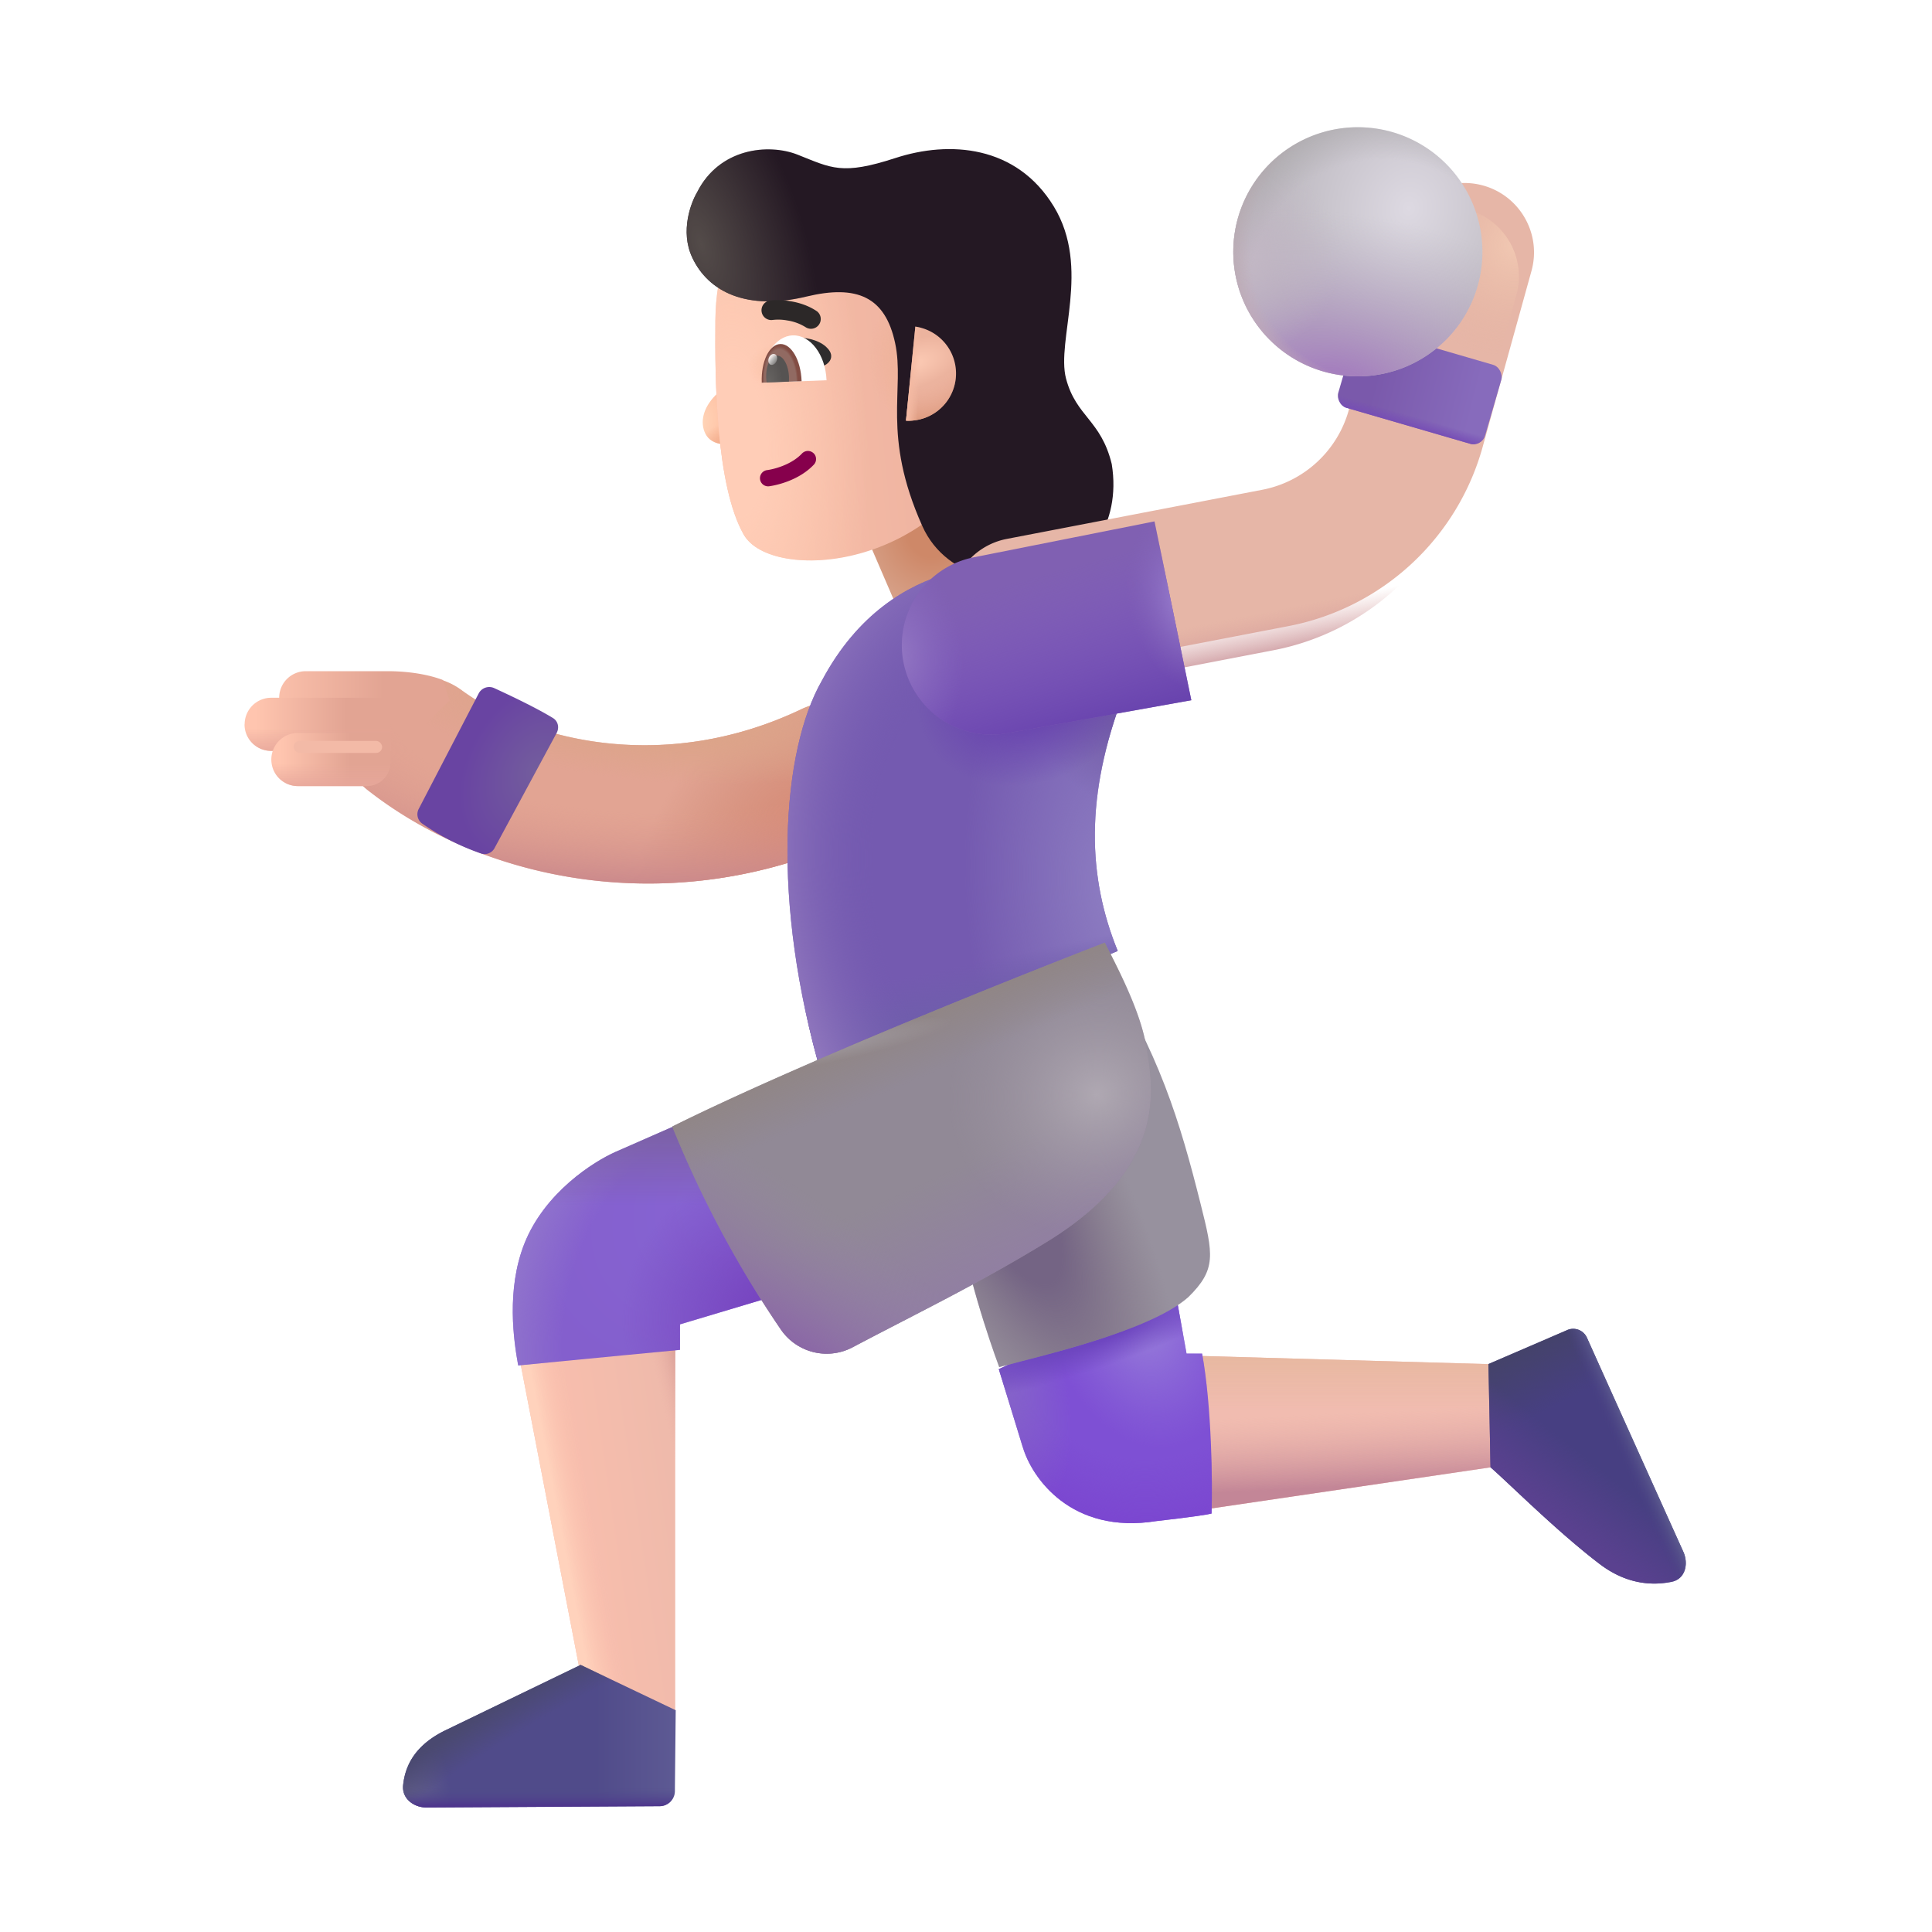 <svg xmlns="http://www.w3.org/2000/svg" fill="none" viewBox="0 0 32 32"><path fill="url(#svg-61e53f40-01af-44d5-beb6-11bd81579fdc-a)" d="m9.614 27.725-1-5.18 2.57-.476v6.36z"/><path fill="url(#svg-14f8b860-6415-4956-9d3a-2814c066a05a-b)" d="m9.614 27.725-1-5.18 2.57-.476v6.36z"/><path fill="url(#svg-67a7a5d6-4d80-4af3-8d5c-26b544e2a7a8-c)" d="m9.614 27.725-1-5.18 2.57-.476v6.36z"/><path fill="#F1BCB0" d="m24.747 24.295-4.774.703-.328-2.546 5.215.148z"/><path fill="url(#svg-1720eecd-e53a-450b-8bb2-c123784ad904-d)" d="m24.747 24.295-4.774.703-.328-2.546 5.215.148z"/><path fill="url(#svg-51ea4d42-d3bf-4ab6-aca7-3f3b609d2991-e)" d="m24.747 24.295-4.774.703-.328-2.546 5.215.148z"/><path fill="#7E50D4" d="m16.942 23.975-.398-1.297 2.906-1.383.203 1.125h.258c.162.9.172 2.141.156 2.649-.041.013-.301.056-.914.125-1.412.225-2.062-.719-2.21-1.219"/><path fill="url(#svg-48c99532-1315-4304-8e60-4a5b948e7051-f)" d="m16.942 23.975-.398-1.297 2.906-1.383.203 1.125h.258c.162.9.172 2.141.156 2.649-.041.013-.301.056-.914.125-1.412.225-2.062-.719-2.21-1.219"/><path fill="url(#svg-30988a8f-6397-42f2-b660-7a7d0cd0ace3-g)" d="m16.942 23.975-.398-1.297 2.906-1.383.203 1.125h.258c.162.9.172 2.141.156 2.649-.041.013-.301.056-.914.125-1.412.225-2.062-.719-2.21-1.219"/><path fill="url(#svg-cc254f29-249a-4c24-8cfd-37d8758d527a-h)" d="m16.942 23.975-.398-1.297 2.906-1.383.203 1.125h.258c.162.9.172 2.141.156 2.649-.041.013-.301.056-.914.125-1.412.225-2.062-.719-2.21-1.219"/><path fill="url(#svg-5c87ee3a-6b73-471d-bc33-660e0034d04d-i)" d="m16.942 23.975-.398-1.297 2.906-1.383.203 1.125h.258c.162.9.172 2.141.156 2.649-.041.013-.301.056-.914.125-1.412.225-2.062-.719-2.21-1.219"/><path fill="url(#svg-860ee679-e650-4433-8c0e-d99f633288d7-j)" d="m10.2 19.077 1.016-.446 1.61 2.836-1.563.469v.422l-2.68.258c-.073-.399-.2-1.251.102-2.016.335-.848 1.148-1.362 1.515-1.523"/><path fill="url(#svg-be1674e6-cc46-4922-a522-a1a1bc06b428-k)" d="m10.2 19.077 1.016-.446 1.61 2.836-1.563.469v.422l-2.68.258c-.073-.399-.2-1.251.102-2.016.335-.848 1.148-1.362 1.515-1.523"/><path fill="url(#svg-32715c39-14b6-4121-aaac-42c6815a065c-l)" d="m10.2 19.077 1.016-.446 1.61 2.836-1.563.469v.422l-2.68.258c-.073-.399-.2-1.251.102-2.016.335-.848 1.148-1.362 1.515-1.523"/><path fill="url(#svg-577fbfec-9aa2-4418-81a2-6744bdd9a96a-m)" d="m10.2 19.077 1.016-.446 1.61 2.836-1.563.469v.422l-2.68.258c-.073-.399-.2-1.251.102-2.016.335-.848 1.148-1.362 1.515-1.523"/><g filter="url(#svg-2772db99-15ba-41c4-9f48-3b1b32544dfd-n)"><path fill="#97919E" d="M16.55 22.745s-.464-1.232-.64-2.275c-.176-1.044 2.336-4.437 2.336-4.437.95 1.49 1.296 2.635 1.641 4.012.209.833.264 1.08-.204 1.539-.637.569-2.49.982-3.133 1.16"/><path fill="url(#svg-ec53b636-b33e-4281-bfc7-b59cf1243be7-o)" d="M16.55 22.745s-.464-1.232-.64-2.275c-.176-1.044 2.336-4.437 2.336-4.437.95 1.49 1.296 2.635 1.641 4.012.209.833.264 1.08-.204 1.539-.637.569-2.49.982-3.133 1.16"/></g><path fill="#E2A493" fill-rule="evenodd" d="M6.035 11.676a1.15 1.15 0 0 1 1.607-.247c1.178.864 3.405 1.382 5.632.317a1.15 1.15 0 1 1 .993 2.075c-3.032 1.45-6.188.803-8.137-.703-.512-.376-.471-.93-.095-1.442" clip-rule="evenodd"/><path fill="url(#svg-3293458b-61f3-49cd-9f2f-5755a8eaa9de-p)" fill-rule="evenodd" d="M6.035 11.676a1.15 1.15 0 0 1 1.607-.247c1.178.864 3.405 1.382 5.632.317a1.15 1.15 0 1 1 .993 2.075c-3.032 1.45-6.188.803-8.137-.703-.512-.376-.471-.93-.095-1.442" clip-rule="evenodd"/><path fill="url(#svg-f8985a4a-8df4-451e-8283-9674e3e73284-q)" fill-rule="evenodd" d="M6.035 11.676a1.15 1.15 0 0 1 1.607-.247c1.178.864 3.405 1.382 5.632.317a1.15 1.15 0 1 1 .993 2.075c-3.032 1.45-6.188.803-8.137-.703-.512-.376-.471-.93-.095-1.442" clip-rule="evenodd"/><path fill="url(#svg-2eb4e987-c3c3-439a-b439-89e743aa40ba-r)" fill-rule="evenodd" d="M6.035 11.676a1.15 1.15 0 0 1 1.607-.247c1.178.864 3.405 1.382 5.632.317a1.15 1.15 0 1 1 .993 2.075c-3.032 1.45-6.188.803-8.137-.703-.512-.376-.471-.93-.095-1.442" clip-rule="evenodd"/><path fill="url(#svg-d702177d-1662-4d89-b68a-72dc78d5da9d-s)" d="M13.976 8.014h2.217v3.3h-2.217z" transform="rotate(-23.31 13.976 8.014)"/><path fill="url(#svg-e9b8f6bf-4b76-4d7d-9b37-50d2f6b9d56a-t)" d="M11.847 6.551c.162-.164.24-.403.259-.502l.193-.007.047 1.21c-.226.156-.557.146-.664-.071-.091-.186-.037-.424.165-.63"/><path fill="url(#svg-8031331b-d13c-4396-af13-08246114d2e1-u)" d="M11.847 6.551c.162-.164.24-.403.259-.502l.193-.007.047 1.21c-.226.156-.557.146-.664-.071-.091-.186-.037-.424.165-.63"/><g filter="url(#svg-fce0d896-23c1-491e-9e9f-96bce1f7d8d5-v)"><path fill="url(#svg-bc33d131-4b31-4e94-a783-670607da520d-w)" d="M12.049 5.505c.008-.863.271-1.29.398-1.416l4.016-.154.198 3.401c-.845 2.319-3.687 2.526-4.144 1.716s-.478-2.547-.468-3.547"/><path fill="url(#svg-49a136ea-49c1-46b7-b548-ad2608f5f5df-x)" d="M12.049 5.505c.008-.863.271-1.29.398-1.416l4.016-.154.198 3.401c-.845 2.319-3.687 2.526-4.144 1.716s-.478-2.547-.468-3.547"/><path fill="url(#svg-6e61844e-9227-44dd-8399-146903f26f94-y)" d="M12.049 5.505c.008-.863.271-1.29.398-1.416l4.016-.154.198 3.401c-.845 2.319-3.687 2.526-4.144 1.716s-.478-2.547-.468-3.547"/><path fill="url(#svg-7dfb2b16-2817-4040-b149-f95d5ce2e8e6-z)" d="M12.049 5.505c.008-.863.271-1.29.398-1.416l4.016-.154.198 3.401c-.845 2.319-3.687 2.526-4.144 1.716s-.478-2.547-.468-3.547"/></g><g filter="url(#svg-9918bb2c-5623-4434-805d-ed8cb07c36db-A)"><path fill="#241823" d="M11.864 4.061c-.202-.434-.017-.908.08-1.072.368-.738 1.185-.817 1.665-.628.564.223.734.346 1.623.056.89-.29 2.003-.216 2.623.804s.035 2.217.202 2.85c.168.634.578.681.757 1.415.166 1.021-.443 1.714-1 1.886-.558.173-1.724.067-2.138-.86-.678-1.517-.285-2.262-.45-3.03-.164-.769-.634-.97-1.469-.77-.981.237-1.624-.073-1.893-.65"/><path fill="url(#svg-31dec3f3-fa83-45c1-8997-9ee63e1a3855-B)" d="M11.864 4.061c-.202-.434-.017-.908.08-1.072.368-.738 1.185-.817 1.665-.628.564.223.734.346 1.623.056.89-.29 2.003-.216 2.623.804s.035 2.217.202 2.85c.168.634.578.681.757 1.415.166 1.021-.443 1.714-1 1.886-.558.173-1.724.067-2.138-.86-.678-1.517-.285-2.262-.45-3.03-.164-.769-.634-.97-1.469-.77-.981.237-1.624-.073-1.893-.65"/></g><path fill="url(#svg-0872edce-c485-4618-aef4-1e50e05271d0-C)" d="m15.006 6.967.155-1.557a.783.783 0 0 1-.155 1.557"/><path fill="url(#svg-8d78e137-3c43-4a31-821f-23b2ce69094c-D)" d="m15.006 6.967.155-1.557a.783.783 0 0 1-.155 1.557"/><path fill="url(#svg-6c5059e0-a519-40f9-b171-4906bbb92de1-E)" d="m15.006 6.967.155-1.557a.783.783 0 0 1-.155 1.557"/><path fill="#2F2C2D" d="M13.687 5.748c-.147-.136-.383-.16-.482-.154l.345.49c.158-.016.32-.167.136-.336"/><path fill="#86004C" fill-rule="evenodd" d="M13.475 7.506a.135.135 0 0 1 .005.19c-.247.261-.615.34-.732.357a.135.135 0 1 1-.038-.267c.1-.014.392-.082.574-.275a.135.135 0 0 1 .19-.005" clip-rule="evenodd"/><g filter="url(#svg-28bab8f1-1638-4a61-b1af-a4e3e2526605-F)"><path fill="#2C2828" fill-rule="evenodd" d="M13.135 5.207a.8.8 0 0 0-.234-.008.162.162 0 0 1-.052-.32c.076-.012.2-.013.337.009.138.022.302.07.447.169a.162.162 0 0 1-.182.267.8.8 0 0 0-.316-.117" clip-rule="evenodd"/></g><path fill="#fff" d="m12.626 6.339 1.064-.041c-.016-.422-.268-.754-.561-.743s-.519.362-.503.784"/><path fill="url(#svg-22feedce-7ab5-41ba-bfe7-664caf4283b1-G)" d="M13.277 6.314V6.31c-.013-.345-.171-.619-.354-.612s-.319.292-.306.637v.004z"/><path fill="url(#svg-35deb91a-98e6-4559-95f6-c7855d6b55bb-H)" d="M13.067 6.32a1 1 0 0 0 .001-.077c-.008-.199-.098-.357-.202-.353s-.183.168-.175.368a1 1 0 0 0 .007.077z"/><ellipse cx="12.799" cy="5.953" fill="url(#svg-68957db8-6d00-4bf8-9fe8-1869f36ee3b9-I)" rx=".069" ry=".094" transform="rotate(22.414 12.799 5.953)"/><g filter="url(#svg-e6c8c74f-93d1-4169-a338-f04e02374905-J)"><path fill="#745AB0" d="m15.493 9.4.674-.168c.233-.059.476-.07.713-.03l1.53 2.194c-.642 1.685-.594 3.034-.097 4.255l-4.898 2.074c-.855-2.918-.665-5.398 0-6.555.597-1.12 1.426-1.582 2.078-1.77"/><path fill="url(#svg-e8194cba-9fc8-42ef-afe9-a9ad59767064-K)" d="m15.493 9.4.674-.168c.233-.059.476-.07.713-.03l1.53 2.194c-.642 1.685-.594 3.034-.097 4.255l-4.898 2.074c-.855-2.918-.665-5.398 0-6.555.597-1.12 1.426-1.582 2.078-1.77"/><path fill="url(#svg-590f9e73-f7a8-499d-984a-eddd3d978dd3-L)" d="m15.493 9.4.674-.168c.233-.059.476-.07.713-.03l1.53 2.194c-.642 1.685-.594 3.034-.097 4.255l-4.898 2.074c-.855-2.918-.665-5.398 0-6.555.597-1.12 1.426-1.582 2.078-1.77"/><path fill="url(#svg-ce2ec958-b125-4f2d-81dd-e5f2265f8070-M)" d="m15.493 9.4.674-.168c.233-.059.476-.07.713-.03l1.53 2.194c-.642 1.685-.594 3.034-.097 4.255l-4.898 2.074c-.855-2.918-.665-5.398 0-6.555.597-1.12 1.426-1.582 2.078-1.77"/><path fill="url(#svg-1c8ca6bf-ab4c-44a3-a8e7-e8d270d7bc0a-N)" d="m15.493 9.4.674-.168c.233-.059.476-.07.713-.03l1.53 2.194c-.642 1.685-.594 3.034-.097 4.255l-4.898 2.074c-.855-2.918-.665-5.398 0-6.555.597-1.12 1.426-1.582 2.078-1.77"/><path fill="url(#svg-8b1e62a4-5b19-4bbc-833d-eb37061a64f4-O)" d="m15.493 9.4.674-.168c.233-.059.476-.07.713-.03l1.53 2.194c-.642 1.685-.594 3.034-.097 4.255l-4.898 2.074c-.855-2.918-.665-5.398 0-6.555.597-1.12 1.426-1.582 2.078-1.77"/></g><path fill="url(#svg-eeef44df-a572-440e-8178-55fbe9c5895a-P)" d="m7.403 28.647 2.214-1.071 1.575.751-.014 1.34a.253.253 0 0 1-.252.249l-3.854.022c-.221.002-.418-.15-.395-.369.046-.453.333-.737.726-.922"/><path fill="url(#svg-559b2030-d840-4983-af88-cae8c359941e-Q)" d="m7.403 28.647 2.214-1.071 1.575.751-.014 1.34a.253.253 0 0 1-.252.249l-3.854.022c-.221.002-.418-.15-.395-.369.046-.453.333-.737.726-.922"/><path fill="url(#svg-7ddf3361-8e49-435a-b4e0-23ee839cfd82-R)" d="m7.403 28.647 2.214-1.071 1.575.751-.014 1.34a.253.253 0 0 1-.252.249l-3.854.022c-.221.002-.418-.15-.395-.369.046-.453.333-.737.726-.922"/><path fill="url(#svg-8d86ee8b-df96-4281-943b-728003b62b5f-S)" d="m7.403 28.647 2.214-1.071 1.575.751-.014 1.34a.253.253 0 0 1-.252.249l-3.854.022c-.221.002-.418-.15-.395-.369.046-.453.333-.737.726-.922"/><path fill="#473F82" d="m25.947 22.035-1.294.558.035 1.71c.33.289 1.104 1.066 1.808 1.602.46.35.894.355 1.192.295.226-.045.287-.3.188-.509l-1.594-3.539a.25.25 0 0 0-.335-.117"/><path fill="url(#svg-9d93f824-146b-49ee-85d6-878d7214f4b2-T)" d="m25.947 22.035-1.294.558.035 1.71c.33.289 1.104 1.066 1.808 1.602.46.35.894.355 1.192.295.226-.045.287-.3.188-.509l-1.594-3.539a.25.25 0 0 0-.335-.117"/><path fill="url(#svg-9a87e3c1-8554-4268-ad87-904356a72d91-U)" d="m25.947 22.035-1.294.558.035 1.71c.33.289 1.104 1.066 1.808 1.602.46.35.894.355 1.192.295.226-.045.287-.3.188-.509l-1.594-3.539a.25.25 0 0 0-.335-.117"/><path fill="url(#svg-fb204dcb-d8d6-4bfa-9ca1-d768c3c87e4e-V)" d="m25.947 22.035-1.294.558.035 1.71c.33.289 1.104 1.066 1.808 1.602.46.35.894.355 1.192.295.226-.045.287-.3.188-.509l-1.594-3.539a.25.25 0 0 0-.335-.117"/><path fill="#918996" d="M18.3 15.613s-4.632 1.787-7.165 3.046a17.6 17.6 0 0 0 1.804 3.37.92.92 0 0 0 1.198.278c1.085-.572 2.045-1.031 3.183-1.726 2.04-1.244 1.784-2.567 1.663-3.264-.105-.604-.492-1.322-.684-1.704"/><path fill="url(#svg-646ffc8a-dfc0-484b-90a8-f5fedb06c19c-W)" d="M18.3 15.613s-4.632 1.787-7.165 3.046a17.6 17.6 0 0 0 1.804 3.37.92.92 0 0 0 1.198.278c1.085-.572 2.045-1.031 3.183-1.726 2.04-1.244 1.784-2.567 1.663-3.264-.105-.604-.492-1.322-.684-1.704"/><path fill="url(#svg-ab22d6bb-a2fb-45fa-a32e-4dd29e873794-X)" d="M18.3 15.613s-4.632 1.787-7.165 3.046a17.6 17.6 0 0 0 1.804 3.37.92.92 0 0 0 1.198.278c1.085-.572 2.045-1.031 3.183-1.726 2.04-1.244 1.784-2.567 1.663-3.264-.105-.604-.492-1.322-.684-1.704"/><path fill="url(#svg-03d764f9-8885-49a4-8706-30d6e36bf374-Y)" d="M18.3 15.613s-4.632 1.787-7.165 3.046a17.6 17.6 0 0 0 1.804 3.37.92.92 0 0 0 1.198.278c1.085-.572 2.045-1.031 3.183-1.726 2.04-1.244 1.784-2.567 1.663-3.264-.105-.604-.492-1.322-.684-1.704"/><path fill="url(#svg-f9dfdb57-9d82-4c4c-8c91-2258ea2cfa48-Z)" d="M18.3 15.613s-4.632 1.787-7.165 3.046a17.6 17.6 0 0 0 1.804 3.37.92.92 0 0 0 1.198.278c1.085-.572 2.045-1.031 3.183-1.726 2.04-1.244 1.784-2.567 1.663-3.264-.105-.604-.492-1.322-.684-1.704"/><path fill="url(#svg-69493df2-157c-4a2f-afa6-2804b5d35c19-aa)" d="M18.3 15.613s-4.632 1.787-7.165 3.046a17.6 17.6 0 0 0 1.804 3.37.92.92 0 0 0 1.198.278c1.085-.572 2.045-1.031 3.183-1.726 2.04-1.244 1.784-2.567 1.663-3.264-.105-.604-.492-1.322-.684-1.704"/><g filter="url(#svg-0c3d6107-590f-4b22-bc73-8675c6fb5896-ab)"><path fill="#E6B6A7" fill-rule="evenodd" d="M24.316 3.473c.611.17.97.803.8 1.415l-.809 2.916a4.15 4.15 0 0 1-3.214 2.966l-4.232.815a1.15 1.15 0 1 1-.435-2.259l4.232-.814a1.85 1.85 0 0 0 1.433-1.323l.809-2.915a1.15 1.15 0 0 1 1.416-.801" clip-rule="evenodd"/></g><path fill="url(#svg-726f1cf6-0663-4d2e-a56d-2cd69d089feb-ac)" fill-rule="evenodd" d="M24.316 3.473c.611.17.97.803.8 1.415l-.809 2.916a4.15 4.15 0 0 1-3.214 2.966l-4.232.815a1.15 1.15 0 1 1-.435-2.259l4.232-.814a1.85 1.85 0 0 0 1.433-1.323l.809-2.915a1.15 1.15 0 0 1 1.416-.801" clip-rule="evenodd"/><path fill="url(#svg-62e2fdc3-8d3d-4bc4-9781-a0358c0acd31-ad)" fill-rule="evenodd" d="M24.316 3.473c.611.17.97.803.8 1.415l-.809 2.916a4.15 4.15 0 0 1-3.214 2.966l-4.232.815a1.15 1.15 0 1 1-.435-2.259l4.232-.814a1.85 1.85 0 0 0 1.433-1.323l.809-2.915a1.15 1.15 0 0 1 1.416-.801" clip-rule="evenodd"/><path fill="#8060B2" d="m19.732 11.598-.61-2.962-3.005.597a1.483 1.483 0 0 0 .55 2.914z"/><path fill="url(#svg-e59aab7f-8153-42ec-9fd9-c9bec06211ef-ae)" d="m19.732 11.598-.61-2.962-3.005.597a1.483 1.483 0 0 0 .55 2.914z"/><path fill="url(#svg-c159d41e-85b3-4801-89a4-22aee0fe13c9-af)" d="m19.732 11.598-.61-2.962-3.005.597a1.483 1.483 0 0 0 .55 2.914z"/><path fill="url(#svg-b242db38-6cf5-4fa6-8290-f360322d1313-ag)" d="m19.732 11.598-.61-2.962-3.005.597a1.483 1.483 0 0 0 .55 2.914z"/><rect width="2.533" height="1.362" x="22.49" y="5.391" fill="url(#svg-624249b5-e9b1-4702-90f5-04b072fa1daa-ah)" rx=".2" transform="rotate(16.21 22.49 5.391)"/><rect width="2.533" height="1.362" x="22.49" y="5.391" fill="url(#svg-5ee77eff-86cb-41b9-b859-fe5bfa7a8683-ai)" rx=".2" transform="rotate(16.21 22.49 5.391)"/><path fill="url(#svg-26631d21-1e1b-4015-8317-a45e847b67af-aj)" d="M4.624 11.557a.44.44 0 0 1 .44-.44h1.373c.113 0 .54.008.9.147l.109.34-.403.393h-1.98a.44.44 0 0 1-.44-.44"/><path fill="url(#svg-317c1ee5-a662-42e8-a854-b6c38bf28cd6-ak)" d="M4.052 11.997a.44.44 0 0 1 .44-.44H6.47v.88H4.49a.44.44 0 0 1-.44-.44"/><path fill="url(#svg-d282c680-99ec-4991-ae66-1da5d36ee11d-al)" d="M4.052 11.997a.44.44 0 0 1 .44-.44H6.47v.88H4.49a.44.44 0 0 1-.44-.44"/><path fill="url(#svg-3b79fd8c-67c5-42a6-889d-a1377f0ff813-am)" d="M4.494 12.58a.44.44 0 0 1 .44-.44h1.537v.48a.4.4 0 0 1-.4.4H4.934a.44.44 0 0 1-.44-.44"/><path fill="url(#svg-c987c013-8ff9-4e7d-adde-70bf7ea55aac-an)" d="M4.494 12.58a.44.44 0 0 1 .44-.44h1.537v.48a.4.4 0 0 1-.4.4H4.934a.44.44 0 0 1-.44-.44"/><g filter="url(#svg-e6766bdc-1e78-4472-8086-2e473df010be-ao)"><path fill="url(#svg-8d3bb549-6ee3-478f-b389-47bd230c3d2f-ap)" d="M7.828 11.587a.197.197 0 0 1 .257-.09c.244.112.695.325.974.496.085.052.108.16.061.247l-1.028 1.906a.186.186 0 0 1-.223.091 4 4 0 0 1-.975-.495.19.19 0 0 1-.057-.247z"/></g><path fill="url(#svg-fdad4eab-5ed8-4b2c-9b4a-d934f85cd7d8-aq)" d="M24.553 4.125a2.063 2.063 0 1 1-4.125 0 2.063 2.063 0 0 1 4.125 0"/><path fill="url(#svg-702cebc7-509f-4c99-85b4-145ce0ff83b6-ar)" d="M24.553 4.125a2.063 2.063 0 1 1-4.125 0 2.063 2.063 0 0 1 4.125 0"/><path fill="url(#svg-b5f059ed-bcbe-4560-8e79-6b44ead10660-as)" d="M24.553 4.125a2.063 2.063 0 1 1-4.125 0 2.063 2.063 0 0 1 4.125 0"/><path fill="url(#svg-5328df46-4e00-470c-882a-d4333b64a317-at)" d="M24.553 4.125a2.063 2.063 0 1 1-4.125 0 2.063 2.063 0 0 1 4.125 0"/><path fill="url(#svg-4e421bd0-c89d-4630-b6ea-4fd0db03053d-au)" d="M24.553 4.125a2.063 2.063 0 1 1-4.125 0 2.063 2.063 0 0 1 4.125 0"/><g filter="url(#svg-7ad2e0f1-3374-4633-ae75-d44ac818829a-av)"><rect width="1.465" height=".199" x="4.864" y="12.272" fill="#F3BAA7" rx=".099"/></g><defs><radialGradient id="svg-48c99532-1315-4304-8e60-4a5b948e7051-f" cx="0" cy="0" r="1" gradientTransform="rotate(73.906 -5.023 23.477)scale(2.232 1.561)" gradientUnits="userSpaceOnUse"><stop offset=".146" stop-color="#9579D9"/><stop offset="1" stop-color="#8D6BDA" stop-opacity="0"/></radialGradient><radialGradient id="svg-30988a8f-6397-42f2-b660-7a7d0cd0ace3-g" cx="0" cy="0" r="1" gradientTransform="matrix(-.572 2.948 -3.266 -.633 18.88 22.28)" gradientUnits="userSpaceOnUse"><stop offset=".625" stop-color="#7B46D0" stop-opacity="0"/><stop offset="1" stop-color="#7B46D0"/></radialGradient><radialGradient id="svg-cc254f29-249a-4c24-8cfd-37d8758d527a-h" cx="0" cy="0" r="1" gradientTransform="matrix(.807 2.501 -1.156 .373 16.338 22.544)" gradientUnits="userSpaceOnUse"><stop stop-color="#886AC6"/><stop offset="1" stop-color="#886AC6" stop-opacity="0"/></radialGradient><radialGradient id="svg-5c87ee3a-6b73-471d-bc33-660e0034d04d-i" cx="0" cy="0" r="1" gradientTransform="rotate(71.565 -6.364 23.576)scale(.544 3.1)" gradientUnits="userSpaceOnUse"><stop offset=".241" stop-color="#6E46C0"/><stop offset="1" stop-color="#6E46C0" stop-opacity="0"/></radialGradient><radialGradient id="svg-860ee679-e650-4433-8c0e-d99f633288d7-j" cx="0" cy="0" r="1" gradientTransform="matrix(-3.805 2.25 -1.481 -2.504 12.825 19.514)" gradientUnits="userSpaceOnUse"><stop offset=".313" stop-color="#8663D2"/><stop offset="1" stop-color="#845FCD"/></radialGradient><radialGradient id="svg-be1674e6-cc46-4922-a522-a1a1bc06b428-k" cx="0" cy="0" r="1" gradientTransform="rotate(-134.88 10.934 8.218)scale(2.47 2.568)" gradientUnits="userSpaceOnUse"><stop offset=".132" stop-color="#7745C0"/><stop offset="1" stop-color="#7745C0" stop-opacity="0"/></radialGradient><radialGradient id="svg-32715c39-14b6-4121-aaac-42c6815a065c-l" cx="0" cy="0" r="1" gradientTransform="matrix(-3.621 -1.172 1.5 -4.636 12.114 21.795)" gradientUnits="userSpaceOnUse"><stop offset=".713" stop-color="#9277CC" stop-opacity="0"/><stop offset="1" stop-color="#9277CC"/></radialGradient><radialGradient id="svg-ec53b636-b33e-4281-bfc7-b59cf1243be7-o" cx="0" cy="0" r="1" gradientTransform="matrix(2.438 4.75 -1.701 .873 16.614 19.782)" gradientUnits="userSpaceOnUse"><stop offset=".329" stop-color="#746484"/><stop offset="1" stop-color="#827483" stop-opacity="0"/></radialGradient><radialGradient id="svg-3293458b-61f3-49cd-9f2f-5755a8eaa9de-p" cx="0" cy="0" r="1" gradientTransform="rotate(-137.447 9.529 4.431)scale(2.588 3.674)" gradientUnits="userSpaceOnUse"><stop offset=".243" stop-color="#D78C77"/><stop offset="1" stop-color="#CA8571" stop-opacity="0"/><stop offset="1" stop-color="#D78C77" stop-opacity="0"/></radialGradient><radialGradient id="svg-f8985a4a-8df4-451e-8283-9674e3e73284-q" cx="0" cy="0" r="1" gradientTransform="rotate(90.588 -.382 11.313)scale(3.047 8.207)" gradientUnits="userSpaceOnUse"><stop offset=".543" stop-color="#DB988D" stop-opacity="0"/><stop offset=".952" stop-color="#C9878B"/></radialGradient><radialGradient id="svg-2eb4e987-c3c3-439a-b439-89e743aa40ba-r" cx="0" cy="0" r="1" gradientTransform="matrix(-.125 1.156 -4.127 -.446 10.63 11.764)" gradientUnits="userSpaceOnUse"><stop offset=".411" stop-color="#DCA489"/><stop offset="1" stop-color="#DCA489" stop-opacity="0"/></radialGradient><radialGradient id="svg-d702177d-1662-4d89-b68a-72dc78d5da9d-s" cx="0" cy="0" r="1" gradientTransform="matrix(.119 1.971 -1.848 .112 14.966 9.342)" gradientUnits="userSpaceOnUse"><stop offset=".198" stop-color="#CE8868"/><stop offset=".811" stop-color="#DAAA94"/></radialGradient><radialGradient id="svg-e9b8f6bf-4b76-4d7d-9b37-50d2f6b9d56a-t" cx="0" cy="0" r="1" gradientTransform="rotate(26.216 -9.328 28.322)scale(.583 .824)" gradientUnits="userSpaceOnUse"><stop offset=".101" stop-color="#FFD4B7"/><stop offset=".684" stop-color="#FFC4A7"/></radialGradient><radialGradient id="svg-8031331b-d13c-4396-af13-08246114d2e1-u" cx="0" cy="0" r="1" gradientTransform="rotate(-114.579 8.364 -.175)scale(.339 .509)" gradientUnits="userSpaceOnUse"><stop stop-color="#F0AA89"/><stop offset="1" stop-color="#F0AA89" stop-opacity="0"/></radialGradient><radialGradient id="svg-49a136ea-49c1-46b7-b548-ad2608f5f5df-x" cx="0" cy="0" r="1" gradientTransform="rotate(-179.031 7.758 2.997)scale(.91 1.109)" gradientUnits="userSpaceOnUse"><stop offset=".156" stop-color="#EEB298"/><stop offset="1" stop-color="#EEB298" stop-opacity="0"/></radialGradient><radialGradient id="svg-6e61844e-9227-44dd-8399-146903f26f94-y" cx="0" cy="0" r="1" gradientTransform="matrix(-.214 -5.581 2.169 -.083 12.396 7.524)" gradientUnits="userSpaceOnUse"><stop offset=".219" stop-color="#FFCDB7"/><stop offset="1" stop-color="#FFCDB7" stop-opacity="0"/></radialGradient><radialGradient id="svg-7dfb2b16-2817-4040-b149-f95d5ce2e8e6-z" cx="0" cy="0" r="1" gradientTransform="matrix(.016 .42 -.655 .025 13.24 6.262)" gradientUnits="userSpaceOnUse"><stop offset=".155" stop-color="#FABFA4"/><stop offset="1" stop-color="#FABFA4" stop-opacity="0"/></radialGradient><radialGradient id="svg-31dec3f3-fa83-45c1-8997-9ee63e1a3855-B" cx="0" cy="0" r="1" gradientTransform="matrix(1.634 -.528 1.131 3.501 12.01 3.851)" gradientUnits="userSpaceOnUse"><stop stop-color="#534B49"/><stop offset="1" stop-color="#534B49" stop-opacity="0"/></radialGradient><radialGradient id="svg-0872edce-c485-4618-aef4-1e50e05271d0-C" cx="0" cy="0" r="1" gradientTransform="matrix(.773 -.257 .125 .377 15.133 6.021)" gradientUnits="userSpaceOnUse"><stop offset=".17" stop-color="#FAC7B1"/><stop offset="1" stop-color="#ECB39E"/></radialGradient><radialGradient id="svg-8d78e137-3c43-4a31-821f-23b2ce69094c-D" cx="0" cy="0" r="1" gradientTransform="matrix(.292 1.26 -1.313 .304 15.155 5.696)" gradientUnits="userSpaceOnUse"><stop offset=".556" stop-color="#E7A792" stop-opacity="0"/><stop offset="1" stop-color="#DD9A7E"/><stop offset="1" stop-color="#E7A792"/></radialGradient><radialGradient id="svg-22feedce-7ab5-41ba-bfe7-664caf4283b1-G" cx="0" cy="0" r="1" gradientTransform="matrix(.294 -.011 .022 .572 12.924 6.304)" gradientUnits="userSpaceOnUse"><stop offset=".895" stop-color="#916A62"/><stop offset="1" stop-color="#824D44"/></radialGradient><radialGradient id="svg-35deb91a-98e6-4559-95f6-c7855d6b55bb-H" cx="0" cy="0" r="1" gradientTransform="matrix(.268 -.01 .022 .581 12.744 6.333)" gradientUnits="userSpaceOnUse"><stop stop-color="#666361"/><stop offset=".813" stop-color="#565352"/></radialGradient><radialGradient id="svg-e8194cba-9fc8-42ef-afe9-a9ad59767064-K" cx="0" cy="0" r="1" gradientTransform="rotate(176.945 8.954 7.552)scale(2.511 5.077)" gradientUnits="userSpaceOnUse"><stop stop-color="#8E7EC2"/><stop offset="1" stop-color="#8E7EC2" stop-opacity="0"/></radialGradient><radialGradient id="svg-590f9e73-f7a8-499d-984a-eddd3d978dd3-L" cx="0" cy="0" r="1" gradientTransform="rotate(128.721 6.527 10.23)scale(1.692 2.058)" gradientUnits="userSpaceOnUse"><stop offset=".296" stop-color="#745FA7"/><stop offset="1" stop-color="#745FA7" stop-opacity="0"/></radialGradient><radialGradient id="svg-1c8ca6bf-ab4c-44a3-a8e7-e8d270d7bc0a-N" cx="0" cy="0" r="1" gradientTransform="matrix(1.781 -.938 .739 1.405 16.91 11.233)" gradientUnits="userSpaceOnUse"><stop offset=".175" stop-color="#643CAE"/><stop offset="1" stop-color="#643CAE" stop-opacity="0"/></radialGradient><radialGradient id="svg-8b1e62a4-5b19-4bbc-833d-eb37061a64f4-O" cx="0" cy="0" r="1" gradientTransform="rotate(168.111 7.835 8.235)scale(4.552 6.326)" gradientUnits="userSpaceOnUse"><stop offset=".635" stop-color="#755BB1" stop-opacity="0"/><stop offset=".993" stop-color="#8F76BD"/></radialGradient><radialGradient id="svg-559b2030-d840-4983-af88-cae8c359941e-Q" cx="0" cy="0" r="1" gradientTransform="matrix(.799 0 0 1.527 6.675 29.938)" gradientUnits="userSpaceOnUse"><stop stop-color="#66638B"/><stop offset="1" stop-color="#66638B" stop-opacity="0"/></radialGradient><radialGradient id="svg-8d86ee8b-df96-4281-943b-728003b62b5f-S" cx="0" cy="0" r="1" gradientTransform="rotate(-120.376 13.423 12.192)scale(2.194 8.437)" gradientUnits="userSpaceOnUse"><stop offset=".742" stop-color="#4A4970" stop-opacity="0"/><stop offset="1" stop-color="#4A4970"/></radialGradient><radialGradient id="svg-646ffc8a-dfc0-484b-90a8-f5fedb06c19c-W" cx="0" cy="0" r="1" gradientTransform="rotate(64.916 -6.562 19.769)scale(4.602 17.515)" gradientUnits="userSpaceOnUse"><stop offset=".554" stop-color="#917EA3" stop-opacity="0"/><stop offset="1" stop-color="#917EA3"/></radialGradient><radialGradient id="svg-ab22d6bb-a2fb-45fa-a32e-4dd29e873794-X" cx="0" cy="0" r="1" gradientTransform="matrix(1.495 -1.882 6.262 4.973 13.435 22.802)" gradientUnits="userSpaceOnUse"><stop stop-color="#885FA7"/><stop offset="1" stop-color="#9583A6" stop-opacity="0"/></radialGradient><radialGradient id="svg-03d764f9-8885-49a4-8706-30d6e36bf374-Y" cx="0" cy="0" r="1" gradientTransform="matrix(-2.316 .839 -.798 -2.203 18.173 18.126)" gradientUnits="userSpaceOnUse"><stop stop-color="#AFA8B2"/><stop offset="1" stop-color="#9B92A1" stop-opacity="0"/></radialGradient><radialGradient id="svg-69493df2-157c-4a2f-afa6-2804b5d35c19-aa" cx="0" cy="0" r="1" gradientTransform="matrix(2.066 -.433 .054 .259 13.704 17.342)" gradientUnits="userSpaceOnUse"><stop offset=".207" stop-color="#9C959A"/><stop offset="1" stop-color="#9C959A" stop-opacity="0"/></radialGradient><radialGradient id="svg-62e2fdc3-8d3d-4bc4-9781-a0358c0acd31-ad" cx="0" cy="0" r="1" gradientTransform="rotate(136.224 11.77 7.069)scale(1.987 1.75)" gradientUnits="userSpaceOnUse"><stop stop-color="#F2C9B3"/><stop offset="1" stop-color="#E4B3A0" stop-opacity="0"/></radialGradient><radialGradient id="svg-c159d41e-85b3-4801-89a4-22aee0fe13c9-af" cx="0" cy="0" r="1" gradientTransform="matrix(1.04 -.106 .178 1.756 14.893 10.831)" gradientUnits="userSpaceOnUse"><stop stop-color="#9276C2"/><stop offset="1" stop-color="#8667C0" stop-opacity="0"/></radialGradient><radialGradient id="svg-b242db38-6cf5-4fa6-8290-f360322d1313-ag" cx="0" cy="0" r="1" gradientTransform="rotate(168.602 9.333 5.94)scale(.971 1.518)" gradientUnits="userSpaceOnUse"><stop offset=".164" stop-color="#967ACC"/><stop offset="1" stop-color="#8264B7" stop-opacity="0"/></radialGradient><radialGradient id="svg-8d3bb549-6ee3-478f-b389-47bd230c3d2f-ap" cx="0" cy="0" r="1" gradientTransform="rotate(-149.027 6.18 5.213)scale(1.157 1.603)" gradientUnits="userSpaceOnUse"><stop stop-color="#735D9D"/><stop offset="1" stop-color="#6944A2"/></radialGradient><radialGradient id="svg-fdad4eab-5ed8-4b2c-9b4a-d934f85cd7d8-aq" cx="0" cy="0" r="1" gradientTransform="rotate(-167.229 11.86 .42)scale(2.403 2.782)" gradientUnits="userSpaceOnUse"><stop stop-color="#DDD9E2"/><stop offset="1" stop-color="#BAB6BD"/></radialGradient><radialGradient id="svg-702cebc7-509f-4c99-85b4-145ce0ff83b6-ar" cx="0" cy="0" r="1" gradientTransform="rotate(-82.624 14.727 -9.355)scale(2.93 5.105)" gradientUnits="userSpaceOnUse"><stop offset=".114" stop-color="#A580BE"/><stop offset="1" stop-color="#B9B1C0" stop-opacity="0"/></radialGradient><radialGradient id="svg-b5f059ed-bcbe-4560-8e79-6b44ead10660-as" cx="0" cy="0" r="1" gradientTransform="matrix(1.625 -.124 .125 1.633 20.567 4.249)" gradientUnits="userSpaceOnUse"><stop stop-color="#C3B8C5"/><stop offset="1" stop-color="#C3B8C5" stop-opacity="0"/></radialGradient><radialGradient id="svg-5328df46-4e00-470c-882a-d4333b64a317-at" cx="0" cy="0" r="1" gradientTransform="rotate(158.971 11.05 4.184)scale(2.61)" gradientUnits="userSpaceOnUse"><stop offset=".83" stop-color="#C2AAB6" stop-opacity="0"/><stop offset=".992" stop-color="#C2AAB6"/></radialGradient><radialGradient id="svg-4e421bd0-c89d-4630-b6ea-4fd0db03053d-au" cx="0" cy="0" r="1" gradientTransform="rotate(-124.144 12.727 -3.655)scale(3.341)" gradientUnits="userSpaceOnUse"><stop offset=".655" stop-color="#ADAAAD" stop-opacity="0"/><stop offset="1" stop-color="#A5A3A3"/></radialGradient><linearGradient id="svg-61e53f40-01af-44d5-beb6-11bd81579fdc-a" x1="11.364" x2="9.677" y1="26.108" y2="26.358" gradientUnits="userSpaceOnUse"><stop stop-color="#EFBAAB"/><stop offset="1" stop-color="#F8BEAD"/></linearGradient><linearGradient id="svg-14f8b860-6415-4956-9d3a-2814c066a05a-b" x1="8.93" x2="9.665" y1="24.418" y2="24.277" gradientUnits="userSpaceOnUse"><stop offset=".237" stop-color="#FFD2BC"/><stop offset="1" stop-color="#FBC0AE" stop-opacity="0"/></linearGradient><linearGradient id="svg-67a7a5d6-4d80-4af3-8d5c-26b544e2a7a8-c" x1="11.286" x2="10.856" y1="22.709" y2="22.811" gradientUnits="userSpaceOnUse"><stop stop-color="#D99F98"/><stop offset="1" stop-color="#EBB3A8" stop-opacity="0"/></linearGradient><linearGradient id="svg-1720eecd-e53a-450b-8bb2-c123784ad904-d" x1="22.817" x2="22.759" y1="24.6" y2="23.377" gradientUnits="userSpaceOnUse"><stop stop-color="#C38697"/><stop offset="1" stop-color="#E0A8A5" stop-opacity="0"/></linearGradient><linearGradient id="svg-51ea4d42-d3bf-4ab6-aca7-3f3b609d2991-e" x1="22.196" x2="22.196" y1="22.452" y2="23.361" gradientUnits="userSpaceOnUse"><stop stop-color="#E7B8A0"/><stop offset="1" stop-color="#E7B8A0" stop-opacity="0"/></linearGradient><linearGradient id="svg-577fbfec-9aa2-4418-81a2-6744bdd9a96a-m" x1="10.659" x2="10.659" y1="18.631" y2="19.952" gradientUnits="userSpaceOnUse"><stop stop-color="#7B61A3"/><stop offset="1" stop-color="#7B61A3" stop-opacity="0"/></linearGradient><linearGradient id="svg-bc33d131-4b31-4e94-a783-670607da520d-w" x1="15.158" x2="12.085" y1="6.938" y2="7.241" gradientUnits="userSpaceOnUse"><stop stop-color="#F0B5A2"/><stop offset="1" stop-color="#FAC1A8"/></linearGradient><linearGradient id="svg-6c5059e0-a519-40f9-b171-4906bbb92de1-E" x1="15.077" x2="15.237" y1="6.097" y2="6.104" gradientUnits="userSpaceOnUse"><stop stop-color="#F4B9A2"/><stop offset="1" stop-color="#F4BCA5" stop-opacity="0"/></linearGradient><linearGradient id="svg-68957db8-6d00-4bf8-9fe8-1869f36ee3b9-I" x1="12.722" x2="12.922" y1="5.912" y2="5.977" gradientUnits="userSpaceOnUse"><stop stop-color="#fff"/><stop offset="1" stop-color="#fff" stop-opacity="0"/></linearGradient><linearGradient id="svg-ce2ec958-b125-4f2d-81dd-e5f2265f8070-M" x1="15.451" x2="15.28" y1="16.799" y2="15.986" gradientUnits="userSpaceOnUse"><stop offset=".185" stop-color="#705DAC"/><stop offset="1" stop-color="#705DAC" stop-opacity="0"/></linearGradient><linearGradient id="svg-eeef44df-a572-440e-8178-55fbe9c5895a-P" x1="9.864" x2="11.395" y1="28.921" y2="28.921" gradientUnits="userSpaceOnUse"><stop stop-color="#504B8A"/><stop offset="1" stop-color="#5F5C95"/></linearGradient><linearGradient id="svg-7ddf3361-8e49-435a-b4e0-23ee839cfd82-R" x1="9.427" x2="9.427" y1="29.938" y2="29.616" gradientUnits="userSpaceOnUse"><stop stop-color="#4D318D"/><stop offset="1" stop-color="#514D8B" stop-opacity="0"/></linearGradient><linearGradient id="svg-9d93f824-146b-49ee-85d6-878d7214f4b2-T" x1="25.352" x2="25.949" y1="22.069" y2="23.186" gradientUnits="userSpaceOnUse"><stop offset=".024" stop-color="#444367"/><stop offset="1" stop-color="#444367" stop-opacity="0"/></linearGradient><linearGradient id="svg-9a87e3c1-8554-4268-ad87-904356a72d91-U" x1="25.602" x2="26.296" y1="25.019" y2="24.152" gradientUnits="userSpaceOnUse"><stop stop-color="#5A418F"/><stop offset="1" stop-color="#5A418F" stop-opacity="0"/></linearGradient><linearGradient id="svg-fb204dcb-d8d6-4bfa-9ca1-d768c3c87e4e-V" x1="27.316" x2="26.923" y1="24.153" y2="24.327" gradientUnits="userSpaceOnUse"><stop offset=".213" stop-color="#5E5D8F"/><stop offset="1" stop-color="#484083" stop-opacity="0"/></linearGradient><linearGradient id="svg-f9dfdb57-9d82-4c4c-8c91-2258ea2cfa48-Z" x1="13.336" x2="13.786" y1="17.398" y2="18.466" gradientUnits="userSpaceOnUse"><stop stop-color="#908582"/><stop offset="1" stop-color="#908582" stop-opacity="0"/></linearGradient><linearGradient id="svg-726f1cf6-0663-4d2e-a56d-2cd69d089feb-ac" x1="21.364" x2="21.177" y1="11.03" y2="10.092" gradientUnits="userSpaceOnUse"><stop offset=".076" stop-color="#C0858E"/><stop offset="1" stop-color="#D79F9B" stop-opacity="0"/></linearGradient><linearGradient id="svg-e59aab7f-8153-42ec-9fd9-c9bec06211ef-ae" x1="18.207" x2="17.448" y1="12.178" y2="9.468" gradientUnits="userSpaceOnUse"><stop stop-color="#6540AC"/><stop offset="1" stop-color="#7E55C7" stop-opacity="0"/></linearGradient><linearGradient id="svg-624249b5-e9b1-4702-90f5-04b072fa1daa-ah" x1="25.013" x2="23.016" y1="6.218" y2="6.288" gradientUnits="userSpaceOnUse"><stop offset=".149" stop-color="#876BBC"/><stop offset="1" stop-color="#7A59AB"/></linearGradient><linearGradient id="svg-5ee77eff-86cb-41b9-b859-fe5bfa7a8683-ai" x1="24.329" x2="24.328" y1="6.762" y2="6.575" gradientUnits="userSpaceOnUse"><stop stop-color="#764DB5"/><stop offset="1" stop-color="#764DB5" stop-opacity="0"/></linearGradient><linearGradient id="svg-26631d21-1e1b-4015-8317-a45e847b67af-aj" x1="4.243" x2="7.829" y1="11.428" y2="11.436" gradientUnits="userSpaceOnUse"><stop stop-color="#FFC5AF"/><stop offset=".588" stop-color="#E2A493"/></linearGradient><linearGradient id="svg-317c1ee5-a662-42e8-a854-b6c38bf28cd6-ak" x1="4.236" x2="6.799" y1="11.876" y2="11.876" gradientUnits="userSpaceOnUse"><stop stop-color="#FFC5AF"/><stop offset=".588" stop-color="#E2A493"/></linearGradient><linearGradient id="svg-d282c680-99ec-4991-ae66-1da5d36ee11d-al" x1="5.154" x2="5.154" y1="12.509" y2="12.064" gradientUnits="userSpaceOnUse"><stop stop-color="#E7A79B"/><stop offset="1" stop-color="#E7A79B" stop-opacity="0"/></linearGradient><linearGradient id="svg-3b79fd8c-67c5-42a6-889d-a1377f0ff813-am" x1="4.645" x2="6.739" y1="12.46" y2="12.46" gradientUnits="userSpaceOnUse"><stop stop-color="#FFC5AF"/><stop offset=".547" stop-color="#E2A493"/></linearGradient><linearGradient id="svg-c987c013-8ff9-4e7d-adde-70bf7ea55aac-an" x1="5.395" x2="5.395" y1="13.092" y2="12.647" gradientUnits="userSpaceOnUse"><stop stop-color="#E7A79B"/><stop offset="1" stop-color="#E7A79B" stop-opacity="0"/></linearGradient><filter id="svg-2772db99-15ba-41c4-9f48-3b1b32544dfd-n" width="4.141" height="6.811" x="15.901" y="15.933" color-interpolation-filters="sRGB" filterUnits="userSpaceOnUse"><feFlood flood-opacity="0" result="BackgroundImageFix"/><feBlend in="SourceGraphic" in2="BackgroundImageFix" result="shape"/><feColorMatrix in="SourceAlpha" result="hardAlpha" values="0 0 0 0 0 0 0 0 0 0 0 0 0 0 0 0 0 0 127 0"/><feOffset dy="-.1"/><feGaussianBlur stdDeviation=".25"/><feComposite in2="hardAlpha" k2="-1" k3="1" operator="arithmetic"/><feColorMatrix values="0 0 0 0 0.514 0 0 0 0 0.459 0 0 0 0 0.482 0 0 0 1 0"/><feBlend in2="shape" result="effect1_innerShadow_3987_23786"/></filter><filter id="svg-fce0d896-23c1-491e-9e9f-96bce1f7d8d5-v" width="4.814" height="5.748" x="11.847" y="3.735" color-interpolation-filters="sRGB" filterUnits="userSpaceOnUse"><feFlood flood-opacity="0" result="BackgroundImageFix"/><feBlend in="SourceGraphic" in2="BackgroundImageFix" result="shape"/><feColorMatrix in="SourceAlpha" result="hardAlpha" values="0 0 0 0 0 0 0 0 0 0 0 0 0 0 0 0 0 0 127 0"/><feOffset dx="-.2" dy="-.2"/><feGaussianBlur stdDeviation=".5"/><feComposite in2="hardAlpha" k2="-1" k3="1" operator="arithmetic"/><feColorMatrix values="0 0 0 0 0.816 0 0 0 0 0.596 0 0 0 0 0.58 0 0 0 1 0"/><feBlend in2="shape" result="effect1_innerShadow_3987_23786"/></filter><filter id="svg-9918bb2c-5623-4434-805d-ed8cb07c36db-A" width="7.468" height="7.772" x="11.374" y="2.069" color-interpolation-filters="sRGB" filterUnits="userSpaceOnUse"><feFlood flood-opacity="0" result="BackgroundImageFix"/><feBlend in="SourceGraphic" in2="BackgroundImageFix" result="shape"/><feColorMatrix in="SourceAlpha" result="hardAlpha" values="0 0 0 0 0 0 0 0 0 0 0 0 0 0 0 0 0 0 127 0"/><feOffset dx="-.4" dy=".4"/><feGaussianBlur stdDeviation=".3"/><feComposite in2="hardAlpha" k2="-1" k3="1" operator="arithmetic"/><feColorMatrix values="0 0 0 0 0.29 0 0 0 0 0.267 0 0 0 0 0.275 0 0 0 1 0"/><feBlend in2="shape" result="effect1_innerShadow_3987_23786"/><feColorMatrix in="SourceAlpha" result="hardAlpha" values="0 0 0 0 0 0 0 0 0 0 0 0 0 0 0 0 0 0 127 0"/><feOffset dy="-.2"/><feGaussianBlur stdDeviation=".25"/><feComposite in2="hardAlpha" k2="-1" k3="1" operator="arithmetic"/><feColorMatrix values="0 0 0 0 0.09 0 0 0 0 0.039 0 0 0 0 0.133 0 0 0 1 0"/><feBlend in2="effect1_innerShadow_3987_23786" result="effect2_innerShadow_3987_23786"/></filter><filter id="svg-28bab8f1-1638-4a61-b1af-a4e3e2526605-F" width="1.09" height=".581" x="12.614" y="4.871" color-interpolation-filters="sRGB" filterUnits="userSpaceOnUse"><feFlood flood-opacity="0" result="BackgroundImageFix"/><feBlend in="SourceGraphic" in2="BackgroundImageFix" result="shape"/><feColorMatrix in="SourceAlpha" result="hardAlpha" values="0 0 0 0 0 0 0 0 0 0 0 0 0 0 0 0 0 0 127 0"/><feOffset dx="-.1" dy=".1"/><feGaussianBlur stdDeviation=".1"/><feComposite in2="hardAlpha" k2="-1" k3="1" operator="arithmetic"/><feColorMatrix values="0 0 0 0 0.071 0 0 0 0 0.059 0 0 0 0 0.055 0 0 0 1 0"/><feBlend in2="shape" result="effect1_innerShadow_3987_23786"/></filter><filter id="svg-e6c8c74f-93d1-4169-a338-f04e02374905-J" width="5.768" height="8.646" x="12.843" y="9.178" color-interpolation-filters="sRGB" filterUnits="userSpaceOnUse"><feFlood flood-opacity="0" result="BackgroundImageFix"/><feBlend in="SourceGraphic" in2="BackgroundImageFix" result="shape"/><feColorMatrix in="SourceAlpha" result="hardAlpha" values="0 0 0 0 0 0 0 0 0 0 0 0 0 0 0 0 0 0 127 0"/><feOffset dx=".2" dy=".1"/><feGaussianBlur stdDeviation=".25"/><feComposite in2="hardAlpha" k2="-1" k3="1" operator="arithmetic"/><feColorMatrix values="0 0 0 0 0.455 0 0 0 0 0.353 0 0 0 0 0.69 0 0 0 1 0"/><feBlend in2="shape" result="effect1_innerShadow_3987_23786"/></filter><filter id="svg-0c3d6107-590f-4b22-bc73-8675c6fb5896-ab" width="9.915" height="8.775" x="15.493" y="2.931" color-interpolation-filters="sRGB" filterUnits="userSpaceOnUse"><feFlood flood-opacity="0" result="BackgroundImageFix"/><feBlend in="SourceGraphic" in2="BackgroundImageFix" result="shape"/><feColorMatrix in="SourceAlpha" result="hardAlpha" values="0 0 0 0 0 0 0 0 0 0 0 0 0 0 0 0 0 0 127 0"/><feOffset dx=".25" dy="-.5"/><feGaussianBlur stdDeviation=".5"/><feComposite in2="hardAlpha" k2="-1" k3="1" operator="arithmetic"/><feColorMatrix values="0 0 0 0 0.78 0 0 0 0 0.533 0 0 0 0 0.557 0 0 0 1 0"/><feBlend in2="shape" result="effect1_innerShadow_3987_23786"/><feColorMatrix in="SourceAlpha" result="hardAlpha" values="0 0 0 0 0 0 0 0 0 0 0 0 0 0 0 0 0 0 127 0"/><feOffset dy=".1"/><feGaussianBlur stdDeviation=".15"/><feComposite in2="hardAlpha" k2="-1" k3="1" operator="arithmetic"/><feColorMatrix values="0 0 0 0 0.812 0 0 0 0 0.635 0 0 0 0 0.545 0 0 0 1 0"/><feBlend in2="effect1_innerShadow_3987_23786" result="effect2_innerShadow_3987_23786"/></filter><filter id="svg-e6766bdc-1e78-4472-8086-2e473df010be-ao" width="2.43" height="2.868" x="6.814" y="11.38" color-interpolation-filters="sRGB" filterUnits="userSpaceOnUse"><feFlood flood-opacity="0" result="BackgroundImageFix"/><feBlend in="SourceGraphic" in2="BackgroundImageFix" result="shape"/><feColorMatrix in="SourceAlpha" result="hardAlpha" values="0 0 0 0 0 0 0 0 0 0 0 0 0 0 0 0 0 0 127 0"/><feOffset dx=".1" dy="-.1"/><feGaussianBlur stdDeviation=".15"/><feComposite in2="hardAlpha" k2="-1" k3="1" operator="arithmetic"/><feColorMatrix values="0 0 0 0 0.396 0 0 0 0 0.314 0 0 0 0 0.553 0 0 0 1 0"/><feBlend in2="shape" result="effect1_innerShadow_3987_23786"/></filter><filter id="svg-7ad2e0f1-3374-4633-ae75-d44ac818829a-av" width="2.065" height=".799" x="4.564" y="11.972" color-interpolation-filters="sRGB" filterUnits="userSpaceOnUse"><feFlood flood-opacity="0" result="BackgroundImageFix"/><feBlend in="SourceGraphic" in2="BackgroundImageFix" result="shape"/><feGaussianBlur result="effect1_foregroundBlur_3987_23786" stdDeviation=".15"/></filter></defs></svg>